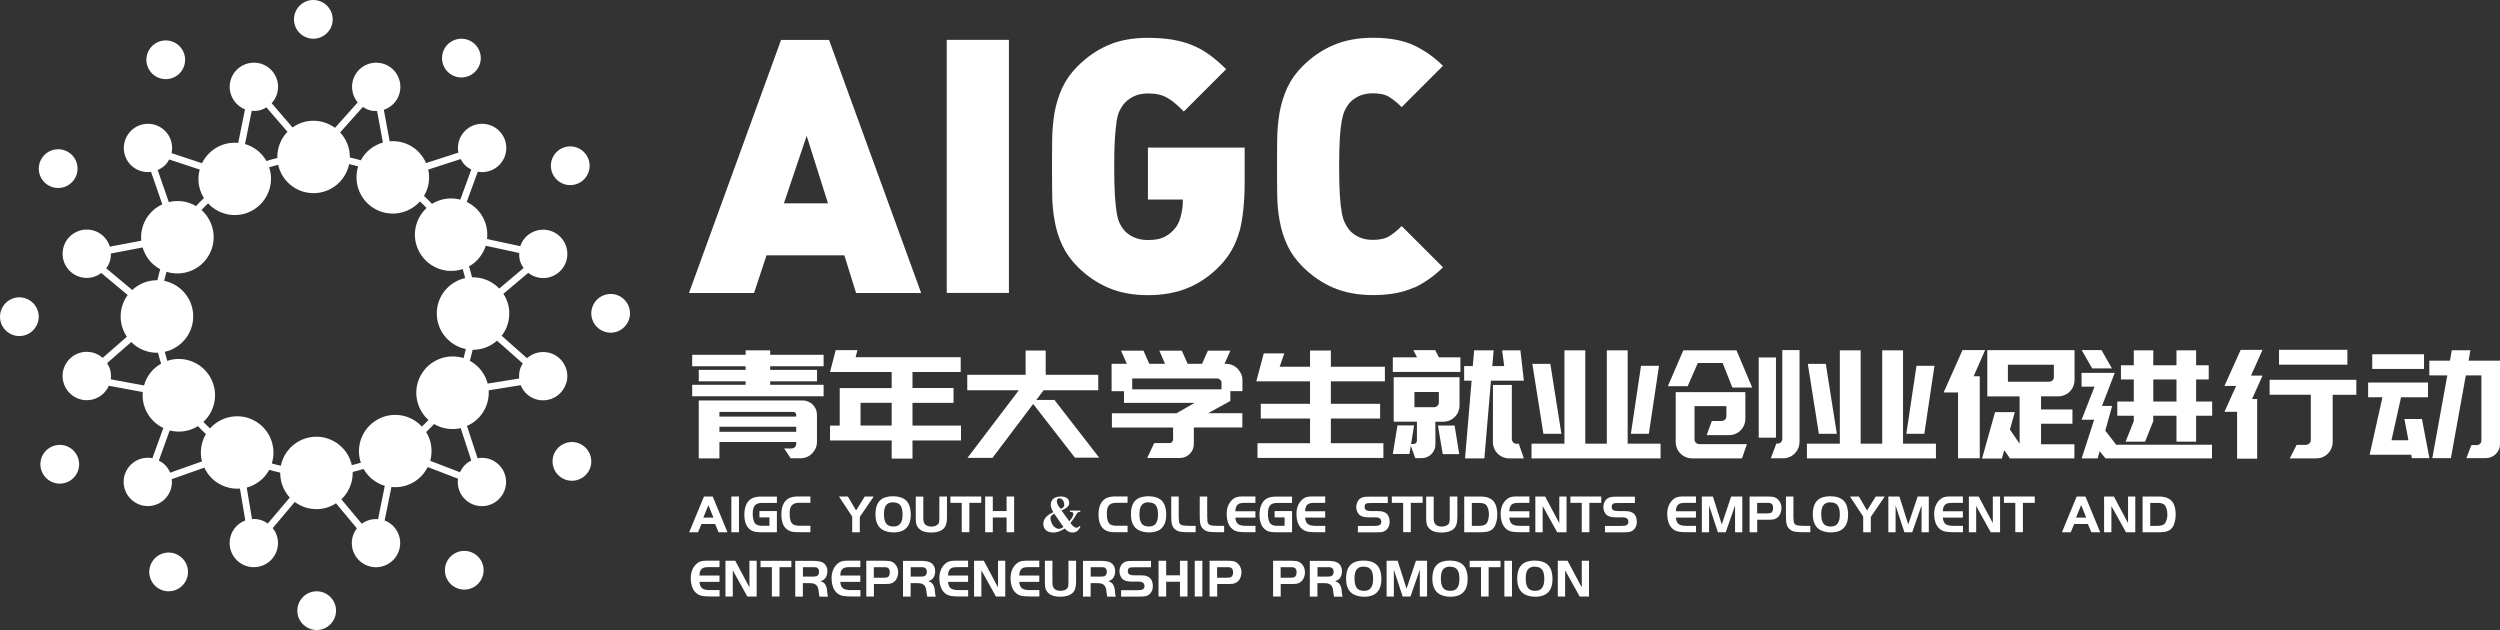 <?xml version="1.0" encoding="UTF-8"?>
<svg id="_图层_2" data-name="图层 2" xmlns="http://www.w3.org/2000/svg" viewBox="0 0 334.99 84.42">
  <rect x="0" y="0" width="334.99" height="84.42" fill="#333333" stroke="none"/>
  <defs>
    <style>
      .cls-1 {
        fill: #fff;
        stroke-width: 0px;
      }
    </style>
  </defs>
  <g id="_图层_1-2" data-name="图层 1">
    <g>
      <path class="cls-1" d="M114.71,39.26l-1.57-5.05h-10.43l-1.67,5.05h-8.72l12.34-33.91h6.43l12.34,33.91h-8.72ZM108.09,18.2l-3.05,9.05h5.91l-2.86-9.05Z"/>
      <path class="cls-1" d="M126.86,39.26V5.34h8.33v33.91h-8.33Z"/>
      <path class="cls-1" d="M166.06,31.04c-.48,1.76-1.35,3.29-2.62,4.6-1.27,1.3-2.68,2.28-4.24,2.93-1.56.65-3.35.98-5.38.98s-3.76-.33-5.29-.98c-1.52-.65-2.91-1.6-4.14-2.83-.89-.89-1.57-1.85-2.05-2.88-.48-1.03-.82-2.12-1.02-3.26-.21-1.14-.32-2.33-.33-3.55-.02-1.22-.02-2.47-.02-3.74s0-2.52.02-3.74c.02-1.22.13-2.41.33-3.55.21-1.14.55-2.23,1.02-3.26.48-1.03,1.16-1.99,2.05-2.88,1.24-1.24,2.6-2.18,4.1-2.83,1.49-.65,3.27-.98,5.33-.98,1.21,0,2.29.08,3.26.24.97.16,1.86.41,2.67.74.81.33,1.58.76,2.31,1.29.73.52,1.48,1.17,2.24,1.93l-5.67,5.67c-.41-.41-.79-.77-1.14-1.07-.35-.3-.71-.55-1.07-.76-.37-.21-.75-.36-1.17-.45-.41-.1-.89-.14-1.43-.14-.76,0-1.42.14-1.98.43-.56.29-.99.64-1.31,1.05-.19.25-.37.54-.52.86-.16.32-.29.77-.38,1.36-.09.59-.17,1.37-.24,2.33-.06.97-.09,2.23-.09,3.79s.03,2.82.09,3.79c.06.97.14,1.75.24,2.36.1.6.22,1.06.38,1.38.16.32.33.6.52.86.32.41.75.75,1.31,1.02.56.27,1.21.41,1.98.41.89,0,1.59-.12,2.1-.36.51-.24.95-.56,1.33-.98.44-.44.76-1.03.95-1.76.19-.73.29-1.38.29-1.95v-.38h-4.67v-6.95h12.96v4.57c0,2.73-.24,4.98-.71,6.74Z"/>
      <path class="cls-1" d="M189.47,38.52c-1.45.68-3.28,1.02-5.5,1.02-2,0-3.76-.33-5.29-.98-1.52-.65-2.91-1.6-4.14-2.83-.89-.89-1.57-1.85-2.05-2.88-.48-1.03-.82-2.12-1.02-3.26-.21-1.14-.32-2.33-.33-3.55-.02-1.22-.02-2.47-.02-3.74s0-2.52.02-3.74c.02-1.22.13-2.41.33-3.55.21-1.14.55-2.23,1.02-3.26.48-1.03,1.16-1.99,2.05-2.88,1.24-1.24,2.62-2.18,4.14-2.83,1.52-.65,3.29-.98,5.29-.98,2.22,0,4.06.34,5.5,1.02,1.44.68,2.74,1.6,3.88,2.74l-5.53,5.53c-.54-.54-1.08-.98-1.62-1.33-.54-.35-1.29-.52-2.24-.52-.76,0-1.41.14-1.95.41-.54.27-.97.61-1.29,1.02-.19.25-.37.54-.52.86-.16.32-.29.78-.41,1.38-.11.6-.2,1.39-.26,2.36-.06.97-.09,2.23-.09,3.79s.03,2.82.09,3.79c.06.97.15,1.75.26,2.36.11.6.25,1.06.41,1.38.16.32.33.6.52.86.32.41.75.75,1.29,1.02.54.27,1.19.41,1.95.41.95,0,1.7-.17,2.24-.52.54-.35,1.08-.79,1.62-1.33l5.53,5.53c-1.14,1.14-2.44,2.06-3.88,2.74Z"/>
    </g>
    <g>
      <path class="cls-1" d="M103.2,49.08v.48h6.28v1.54h-6.28v.46h7.16v1.54h-17.61v-1.54h7.16v-.46h-6.28v-1.54h6.28v-.48h-7.16v-1.54h7.16v-.6h3.29v.6h7.16v1.54h-7.16ZM106.05,60.09c.19,0,.34-.06.46-.18.12-.12.18-.27.18-.44v-.24h-10.29v2.19h-2.77v-7.76h13.94c.25,0,.5.05.73.15.23.1.44.24.61.41s.31.38.41.61c.1.23.15.48.15.73v3.65c0,.31-.06.59-.18.86-.12.27-.28.5-.48.7-.2.2-.43.36-.7.47-.27.11-.55.17-.84.17h-1.32l-.88-1.32h.98ZM96.4,55.82h10.29v-.24c0-.11-.04-.2-.11-.27-.07-.07-.16-.11-.27-.11h-9.91v.62ZM106.69,57.86v-.68h-10.29v.68h10.29Z"/>
      <path class="cls-1" d="M122.27,49.84v2.15h5.5v1.99h-5.5v3.05h6.5v1.99h-6.5v2.43h-2.79v-2.43h-8.26v-1.99h1.3v-5.03h6.96v-2.15h-8.26l.76-2.93h2.91l-.24.94h14.08v1.99h-6.46ZM119.48,53.97h-4.17v3.05h4.17v-3.05Z"/>
      <path class="cls-1" d="M136.51,52.29h-6.9v-2.07h7.82v-3.25h2.69v3.25h7.04v2.07h-7.32l-.98,1.3h2.43l6,7.74h-3.25l-5.6-7.2-5.45,7.22h-3.35l6.88-9.06Z"/>
      <path class="cls-1" d="M164.85,53.73l-2.97,1.64h4.59v1.91h-6.5v2.19c0,.53-.18.99-.55,1.35-.37.37-.82.55-1.35.55h-4.35l.94-2h2.07c.12,0,.23-.05.32-.14.09-.09.14-.21.14-.34v-1.6h-8.2v-1.91h8.64l2.45-1.4h-9.47v-1.56h-1.66v-3.67h2.04l-.78-1.76h3.01l.78,1.76h2.11l-.76-1.76h3.01l.78,1.76h1.93l.78-1.76h3.01l-.78,1.76h.22c.27,0,.54.05.82.16.25.11.49.27.7.48.17.17.33.41.48.7.12.27.18.55.18.84v1.48h-1.62v1.32ZM163.68,51.33c0-.17-.05-.31-.16-.42-.13-.13-.28-.2-.44-.2h-11.37v1.46h11.97v-.84Z"/>
      <path class="cls-1" d="M175.54,59.39v-3.31h-6.6v-1.97h6.6v-3.01h-6.86.02-.36l1-3.75h2.75l-.62,1.79h4.07v-2.17h2.79v2.17h7.24v1.96h-7.24v3.01h6.6v1.97h-6.6v3.31h7.04v1.97h-16.87v-1.97h7.04Z"/>
      <path class="cls-1" d="M192.8,47.88h2.89v1.96h-9.06v-1.96h3.25l-.5-.96h2.93l.5.96ZM186.75,50.54h8.82v3.77c0,.31-.06.59-.17.86s-.27.5-.47.7c-.2.2-.43.36-.7.47-.27.11-.55.17-.86.17h-1.04v.53c0,.13,0,.28,0,.46,0,.18.01.42.01.73v1.32c0,.25-.05.5-.15.72-.1.23-.23.42-.4.59s-.36.3-.58.39c-.22.09-.46.14-.71.14h-.86l-.6-1.66-.18,1.1h-2.23l.62-3.83h2.23l-.4,2.49h.36c.11,0,.2-.04.29-.13.09-.09.13-.18.13-.29v-2.57h-3.11v-5.98ZM192.8,52.53h-3.27v2.03h2.63c.17,0,.32-.06.45-.18.13-.12.19-.27.19-.46v-1.38ZM194.91,57.02l.62,3.83h-2.21l-.64-3.83h2.23ZM203.73,46.94l.46,4.07h-4.41l-.88,10.41h-2.59l.88-10.41h-1v-1.96h1.16l.18-2.11h2.61l-.18,2.11h1.6l-.28-2.11h2.45ZM203.51,59.45l.68,1.97h-1.95c-.31,0-.59-.06-.86-.17s-.5-.27-.7-.47c-.2-.2-.36-.43-.47-.7-.11-.27-.17-.55-.17-.86,0-1.32,0-2.6.01-3.82,0-1.22,0-2.5,0-3.82h2.53v7.24c0,.17.06.32.18.45.12.13.27.19.46.19h.28Z"/>
      <path class="cls-1" d="M205.22,59.45h4.41v-12.51h2.79v12.51h2.89v-12.51h2.79v12.51h4.41v1.97h-17.29v-1.97ZM207.74,48.76l1.48,9.37h-2.41l-1.48-9.37h2.41ZM222.3,49.02l-1.36,9.11h-2.41l1.36-9.11h2.41Z"/>
      <path class="cls-1" d="M234.78,51.93h-2.65l-1.3-3.29h-3.33l-1.36,3.11h-2.65l2.07-4.81h7.12l2.11,4.99ZM230.69,56.4c.19,0,.34-.06.46-.18s.18-.27.18-.44v-1.36h-4.27v4.45c0,.19.06.34.19.46.13.12.28.18.45.18h6.38l-.66,1.91h-6.68c-.31,0-.6-.06-.86-.17-.27-.11-.5-.27-.7-.47-.2-.2-.36-.43-.47-.7-.11-.27-.17-.55-.17-.86v-6.68h9.33v3.57c0,.31-.06.6-.17.86-.11.27-.27.5-.47.7-.2.2-.43.36-.7.47s-.55.17-.86.17h-2.99l.7-1.9h1.32ZM237.97,47.9v10.75h-2.31v-10.75h2.31ZM241.12,59.23c0,.31-.06.59-.17.85-.11.26-.27.49-.47.69-.2.2-.43.36-.7.47-.27.11-.55.17-.86.17h-1.64l.74-1.97h.16c.19,0,.34-.06.46-.18.12-.12.18-.27.18-.46v-11.89h2.31v12.31Z"/>
      <path class="cls-1" d="M242.12,59.45h4.41v-12.51h2.79v12.51h2.89v-12.51h2.79v12.51h4.41v1.97h-17.29v-1.97ZM244.65,48.76l1.48,9.37h-2.41l-1.48-9.37h2.41ZM259.21,49.02l-1.36,9.11h-2.41l1.36-9.11h2.41Z"/>
      <path class="cls-1" d="M266,46.91l-1.54,3.51h.82v10.99h-2.91v-8.82h-1.93l2.53-5.68h3.03ZM273.49,53.11v1.76h4.21v1.91h-4.21v2.75h4.47v1.89h-8.64l-.76-1.1-.32,1.12h-2.65l1.74-6.22h2.65l-.66,2.33,1.3,1.91v-6.34h-4.33v-6.2h11.69v3.99c0,.31-.06.59-.17.86-.11.27-.27.5-.47.7-.2.2-.43.36-.7.47-.27.11-.55.17-.86.17h-2.29ZM269.05,51.15h5.54c.17,0,.32-.06.44-.18.12-.12.18-.27.18-.44v-1.66h-6.16v2.29Z"/>
      <path class="cls-1" d="M278.94,61.41l1.67-5.17h-1.69l.04-.08,1.7-4.35h-1.74v-1.85h4.45l-1.71,4.43h1.36l-.92,3.31,1.46,1.89h12.84v1.83h-14.26l-.8-.96-.26.96h-2.15ZM282.99,49.36h-2.65l-1.4-2.45h2.65l1.4,2.45ZM288.53,46.94v2h3.11v-2h2.63v2h1.69v1.91h-1.69v2.95h2.15v1.91h-2.15v3.47h-2.63v-3.47h-3.11v.72l-1.1,2.75h-2.61l1.1-2.75v-.72h-2.21v-1.91h2.21v-2.95h-1.72v-1.91h1.72v-2h2.61ZM288.53,50.85v2.95h3.11v-2.95h-3.11Z"/>
      <path class="cls-1" d="M298.07,55.18l1.56-3.47h-1.56l2.17-4.83h2.93l-1.54,3.45h1.54l-1.4,3.13h.68v8h-2.69v-6.28h-1.69ZM304.13,50.89h11.61v2.01h-3.17v6.32c0,.31-.06.59-.18.86-.05.15-.12.27-.2.38-.08.11-.17.22-.28.34-.19.19-.43.35-.72.48-.24.09-.53.14-.86.14h-3.51l.92-1.81h1.26c.17,0,.32-.07.44-.2.13-.11.2-.25.2-.44v-6.08h-5.52v-2.01ZM314.54,46.87v1.99h-9.16v-1.99h9.16Z"/>
      <path class="cls-1" d="M319.25,53.23h-1.93v-1.97h8.02v1.97h-3.61l-1.28,5.76h2.27l-.54-2.85h2.35l1,5.25h-2.35l-.08-.46h-5.58l1.72-7.7ZM317.87,49.44v-1.97h6.94v1.97h-6.94ZM334.99,59.51c0,.27-.05.51-.15.74-.1.23-.24.42-.41.59-.17.17-.38.3-.61.4-.23.1-.48.15-.73.15h-2.61l.68-1.75h.7c.19,0,.34-.06.46-.18.12-.12.18-.27.18-.46v-8.7h-2.09l-2,11.09h-2.49l2.01-11.09h-2.41v-1.97h2.77l.24-1.4h2.49l-.24,1.4h4.21v11.17Z"/>
    </g>
    <path class="cls-1" d="M92.35,71.32l1.98-4.79h1.17l1.98,4.79h-1.19l-.47-1.11h-1.82l-.47,1.11h-1.19ZM94.92,67.69l-.68,1.67h1.36l-.68-1.67Z"/>
    <path class="cls-1" d="M98,71.32v-4.79h1.02v4.79h-1.02Z"/>
    <path class="cls-1" d="M101.75,68.48h2.35v2.84h-2.14c-.37,0-.66-.03-.88-.08-.22-.05-.42-.15-.59-.29-.5-.39-.75-1.06-.75-2,0-.62.12-1.13.36-1.54.18-.3.42-.52.72-.66.31-.14.7-.21,1.19-.21h2.09v.85h-1.97c-.43,0-.73.09-.93.28-.23.22-.34.62-.34,1.18,0,.29.03.56.09.79.06.23.14.41.25.52.09.11.22.18.38.23.16.05.36.07.59.07h.93v-1.13h-1.34v-.85Z"/>
    <path class="cls-1" d="M108.59,70.46v.85h-1.67c-.32,0-.56-.02-.72-.05-.59-.12-1.01-.44-1.26-.98-.16-.36-.24-.81-.24-1.35,0-.64.12-1.16.37-1.57.18-.29.42-.5.73-.64.3-.13.7-.2,1.17-.2h1.62v.85h-1.51c-.45,0-.79.12-1,.37-.18.2-.27.56-.27,1.09,0,.71.14,1.17.41,1.39.19.15.49.23.9.23h1.46Z"/>
    <path class="cls-1" d="M114.19,69.22l-1.77-2.69h1.19l1.1,1.87,1.16-1.87h1.21l-1.87,2.73v2.06h-1.02v-2.1Z"/>
    <path class="cls-1" d="M119.68,66.5c.48,0,.9.08,1.26.24.43.2.73.52.9.98.13.36.2.78.2,1.26s-.08.91-.24,1.27c-.21.43-.52.73-.95.9-.32.12-.68.19-1.09.19-.54,0-1.01-.1-1.41-.3-.33-.17-.59-.43-.77-.79-.18-.36-.27-.79-.27-1.31,0-.91.23-1.57.68-1.95.38-.33.94-.49,1.68-.5ZM119.69,67.3c-.47,0-.8.15-1,.46-.16.24-.24.62-.24,1.16,0,.56.1.97.3,1.24.2.26.52.39.96.39s.73-.13.93-.39c.2-.26.3-.67.3-1.22,0-.5-.08-.89-.24-1.15-.19-.31-.52-.47-.99-.47Z"/>
    <path class="cls-1" d="M123.72,66.53v2.87c0,.23.02.41.06.54.04.13.1.24.19.33.2.2.48.29.84.29.23,0,.43-.04.6-.12.17-.08.29-.19.36-.32.07-.13.1-.37.1-.72v-2.87h1.02v2.82c0,.37-.04.68-.12.92-.08.24-.2.44-.36.59-.38.33-.91.5-1.61.5-.74,0-1.28-.16-1.62-.49-.18-.17-.3-.36-.37-.56-.07-.21-.1-.5-.1-.88v-2.89h1.01Z"/>
    <path class="cls-1" d="M128.87,67.38h-1.52v-.85h4.13v.85h-1.59v3.93h-1.02v-3.93Z"/>
    <path class="cls-1" d="M135.89,66.53v4.79h-1.01v-1.98h-1.85v1.98h-1.02v-4.79h1.02v1.95h1.85v-1.95h1.01Z"/>
    <path class="cls-1" d="M151.09,70.46v.85h-1.67c-.32,0-.56-.02-.72-.05-.59-.12-1.01-.44-1.26-.98-.16-.36-.24-.81-.24-1.35,0-.64.12-1.16.37-1.57.18-.29.42-.5.73-.64.3-.13.7-.2,1.17-.2h1.62v.85h-1.51c-.45,0-.79.12-1,.37-.18.2-.27.56-.27,1.09,0,.71.14,1.17.41,1.39.19.15.49.23.9.23h1.46Z"/>
    <path class="cls-1" d="M153.91,66.5c.48,0,.9.08,1.26.24.43.2.73.52.9.98.13.36.2.78.2,1.26s-.08.91-.24,1.27c-.21.43-.52.73-.95.9-.32.12-.68.19-1.09.19-.54,0-1.01-.1-1.41-.3-.33-.17-.59-.43-.77-.79-.18-.36-.27-.79-.27-1.31,0-.91.23-1.57.68-1.95.38-.33.94-.49,1.68-.5ZM153.92,67.3c-.47,0-.8.15-1,.46-.16.24-.24.62-.24,1.16,0,.56.1.97.3,1.24.2.26.52.39.96.39s.73-.13.93-.39c.2-.26.3-.67.3-1.22,0-.5-.08-.89-.24-1.15-.19-.31-.52-.47-.99-.47Z"/>
    <path class="cls-1" d="M156.93,66.53h1.01v2.69c.01.34.03.57.04.67.03.22.14.37.32.45.18.08.49.12.93.12h.98v.85h-1.08c-.51,0-.88-.03-1.11-.09-.53-.15-.86-.49-1-1.01-.05-.2-.08-.54-.08-1v-2.69Z"/>
    <path class="cls-1" d="M160.75,66.53h1.01v2.69c.01.34.03.57.04.67.03.22.14.37.32.45.18.08.49.12.93.12h.98v.85h-1.08c-.51,0-.88-.03-1.11-.09-.53-.15-.86-.49-1-1.01-.05-.2-.08-.54-.08-1v-2.69Z"/>
    <path class="cls-1" d="M168.22,66.53v.85h-1.33c-.34,0-.6.02-.75.07-.16.05-.29.14-.39.28-.07.1-.12.19-.15.29-.03.1-.05.26-.07.49h2.69v.85h-2.69c.04.41.16.7.37.86.21.16.55.24,1.05.24h1.28v.85h-1.33c-.36,0-.67-.02-.95-.06-.43-.07-.77-.26-1.03-.57-.36-.44-.55-1.04-.55-1.79,0-.83.26-1.48.77-1.95.18-.16.37-.27.56-.33.2-.06.47-.09.8-.09h1.72Z"/>
    <path class="cls-1" d="M170.78,68.48h2.35v2.84h-2.14c-.37,0-.66-.03-.88-.08-.22-.05-.41-.15-.59-.29-.5-.39-.75-1.06-.75-2,0-.62.12-1.13.36-1.54.18-.3.42-.52.72-.66.31-.14.7-.21,1.19-.21h2.09v.85h-1.97c-.43,0-.73.09-.93.28-.23.22-.34.62-.34,1.18,0,.29.03.56.09.79.06.23.14.41.25.52.09.11.22.18.38.23.16.05.36.07.59.07h.93v-1.13h-1.34v-.85Z"/>
    <path class="cls-1" d="M177.57,66.53v.85h-1.33c-.34,0-.6.02-.75.07-.16.05-.29.14-.39.28-.07.1-.12.19-.15.29-.03.1-.05.26-.07.49h2.69v.85h-2.69c.04.41.16.7.37.86.21.16.55.24,1.05.24h1.28v.85h-1.33c-.36,0-.67-.02-.95-.06-.43-.07-.77-.26-1.03-.57-.36-.44-.55-1.04-.55-1.79,0-.83.26-1.48.77-1.95.18-.16.37-.27.56-.33.2-.06.47-.09.8-.09h1.72Z"/>
    <path class="cls-1" d="M181.95,71.32v-.85h2.19c.35,0,.58-.03.7-.1.17-.1.25-.25.25-.45,0-.23-.1-.4-.29-.51-.11-.06-.29-.09-.53-.09h-.89c-.54,0-.93-.1-1.17-.29-.15-.12-.26-.28-.35-.47-.08-.19-.13-.39-.13-.6,0-.33.1-.64.29-.92.19-.27.5-.43.92-.47.14-.01.36-.02.64-.02h2.38v.85h-2.15c-.32,0-.53.02-.64.04-.22.05-.32.22-.32.49,0,.23.09.38.27.46.12.06.32.09.6.09h.77c.39,0,.68.03.87.1.34.11.58.32.7.6.1.23.15.48.15.74,0,.29-.07.55-.2.78-.19.33-.47.52-.84.59-.18.03-.46.04-.83.04h-2.41Z"/>
    <path class="cls-1" d="M188.02,67.38h-1.52v-.85h4.13v.85h-1.59v3.93h-1.02v-3.93Z"/>
    <path class="cls-1" d="M192.11,66.53v2.87c0,.23.02.41.06.54.04.13.1.24.19.33.2.2.48.29.84.29.23,0,.43-.04.6-.12.17-.08.29-.19.36-.32.07-.13.1-.37.1-.72v-2.87h1.02v2.82c0,.37-.04.68-.12.92-.08.24-.2.44-.36.59-.38.33-.91.5-1.61.5-.74,0-1.28-.16-1.62-.49-.18-.17-.3-.36-.37-.56-.07-.21-.1-.5-.1-.88v-2.89h1.01Z"/>
    <path class="cls-1" d="M196.2,66.53h2.03c.51,0,.9.05,1.18.15.51.19.85.53,1.03,1.03.13.38.19.79.19,1.23s-.06.84-.19,1.22c-.12.39-.33.68-.62.87-.18.11-.38.19-.6.23-.22.04-.55.06-.99.06h-2.03v-4.79ZM197.22,67.38v3.08h1.01c.44,0,.75-.1.93-.29.11-.12.19-.3.25-.52.06-.22.1-.46.1-.72,0-.28-.04-.54-.11-.78-.08-.23-.18-.41-.3-.52-.18-.16-.47-.24-.86-.24h-1.01Z"/>
    <path class="cls-1" d="M204.93,66.53v.85h-1.33c-.34,0-.6.02-.75.07-.16.05-.29.14-.39.28-.07.1-.12.19-.15.29-.03.1-.05.26-.07.49h2.69v.85h-2.69c.04.41.16.7.37.86.21.16.55.24,1.05.24h1.28v.85h-1.33c-.36,0-.67-.02-.95-.06-.43-.07-.77-.26-1.03-.57-.36-.44-.55-1.04-.55-1.79,0-.83.26-1.48.77-1.95.18-.16.37-.27.56-.33.2-.06.47-.09.8-.09h1.72Z"/>
    <path class="cls-1" d="M206.71,67.81v3.51h-.98v-4.79h1.31l1.9,3.57v-3.57h.97v4.79h-1.25l-1.95-3.51Z"/>
    <path class="cls-1" d="M211.95,67.38h-1.52v-.85h4.13v.85h-1.59v3.93h-1.02v-3.93Z"/>
    <path class="cls-1" d="M215.06,71.32v-.85h2.19c.35,0,.58-.03.7-.1.17-.1.25-.25.25-.45,0-.23-.1-.4-.29-.51-.11-.06-.29-.09-.53-.09h-.89c-.54,0-.93-.1-1.17-.29-.15-.12-.26-.28-.35-.47-.08-.19-.13-.39-.13-.6,0-.33.1-.64.29-.92.19-.27.5-.43.92-.47.14-.01.36-.02.64-.02h2.38v.85h-2.15c-.32,0-.53.02-.64.04-.22.05-.32.22-.32.49,0,.23.09.38.27.46.12.06.32.09.6.09h.77c.39,0,.68.03.88.1.34.11.58.32.7.6.1.23.15.48.15.74,0,.29-.07.55-.2.78-.19.33-.47.52-.84.59-.18.03-.46.04-.83.04h-2.41Z"/>
    <path class="cls-1" d="M227.25,66.53v.85h-1.33c-.34,0-.6.02-.75.07-.16.05-.29.14-.39.28-.07.1-.12.19-.15.29-.03.1-.05.26-.07.49h2.69v.85h-2.69c.04.41.16.7.37.86.21.16.55.24,1.05.24h1.28v.85h-1.33c-.36,0-.67-.02-.95-.06-.43-.07-.77-.26-1.03-.57-.36-.44-.55-1.04-.55-1.79,0-.83.26-1.48.77-1.95.18-.16.37-.27.56-.33.2-.06.47-.09.8-.09h1.72Z"/>
    <path class="cls-1" d="M229.52,66.53l1.19,3.74,1.26-3.74h1.49v4.79h-.97v-3.59l-1.25,3.59h-1.05l-1.18-3.59v3.59h-.97v-4.79h1.49Z"/>
    <path class="cls-1" d="M235.46,69.65v1.67h-1.02v-4.79h2.39c.44,0,.75.03.93.09.32.11.56.32.75.65.13.25.2.52.2.81,0,.24-.04.47-.13.69-.09.22-.21.4-.37.54-.14.12-.3.21-.46.26-.16.05-.38.07-.66.07h-1.64ZM235.46,68.79h1.39c.25,0,.42-.04.52-.12.15-.12.22-.33.22-.62,0-.32-.11-.53-.34-.62-.08-.03-.21-.05-.39-.05h-1.41v1.41Z"/>
    <path class="cls-1" d="M239.3,66.53h1.01v2.69c.01.34.03.57.04.67.03.22.14.37.32.45.18.08.49.12.93.12h.98v.85h-1.08c-.51,0-.88-.03-1.11-.09-.53-.15-.86-.49-1-1.01-.05-.2-.08-.54-.08-1v-2.69Z"/>
    <path class="cls-1" d="M245.28,66.5c.48,0,.9.08,1.26.24.43.2.73.52.9.98.13.36.2.78.2,1.26s-.08.91-.24,1.27c-.21.43-.52.73-.95.9-.32.12-.68.19-1.09.19-.54,0-1.01-.1-1.41-.3-.33-.17-.59-.43-.77-.79-.18-.36-.27-.79-.27-1.31,0-.91.23-1.57.68-1.95.38-.33.94-.49,1.68-.5ZM245.28,67.3c-.47,0-.8.15-1,.46-.16.24-.24.62-.24,1.16,0,.56.1.97.3,1.24.2.26.52.39.96.39s.73-.13.93-.39c.2-.26.3-.67.3-1.22,0-.5-.08-.89-.24-1.15-.19-.31-.52-.47-.99-.47Z"/>
    <path class="cls-1" d="M249.66,69.22l-1.77-2.69h1.19l1.1,1.87,1.16-1.87h1.21l-1.87,2.73v2.06h-1.02v-2.1Z"/>
    <path class="cls-1" d="M254.51,66.53l1.19,3.74,1.26-3.74h1.49v4.79h-.97v-3.59l-1.25,3.59h-1.05l-1.18-3.59v3.59h-.97v-4.79h1.49Z"/>
    <path class="cls-1" d="M263.02,66.53v.85h-1.33c-.34,0-.6.02-.75.07-.16.05-.29.14-.39.28-.07.1-.12.19-.15.29-.03.1-.05.26-.07.49h2.69v.85h-2.69c.04.41.16.7.37.86.21.16.55.24,1.05.24h1.28v.85h-1.33c-.36,0-.67-.02-.95-.06-.43-.07-.77-.26-1.03-.57-.36-.44-.55-1.04-.55-1.79,0-.83.26-1.48.77-1.95.18-.16.37-.27.56-.33.2-.06.47-.09.8-.09h1.72Z"/>
    <path class="cls-1" d="M264.8,67.81v3.51h-.98v-4.79h1.31l1.9,3.57v-3.57h.97v4.79h-1.25l-1.95-3.51Z"/>
    <path class="cls-1" d="M270.04,67.38h-1.52v-.85h4.13v.85h-1.59v3.93h-1.02v-3.93Z"/>
    <path class="cls-1" d="M276.29,71.32l1.98-4.79h1.17l1.98,4.79h-1.19l-.47-1.11h-1.82l-.47,1.11h-1.19ZM278.86,67.69l-.68,1.67h1.37l-.68-1.67Z"/>
    <path class="cls-1" d="M282.92,67.81v3.51h-.98v-4.79h1.31l1.9,3.57v-3.57h.97v4.79h-1.25l-1.95-3.51Z"/>
    <path class="cls-1" d="M287.1,66.53h2.03c.51,0,.9.05,1.18.15.51.19.85.53,1.03,1.03.13.38.19.79.19,1.23s-.06.84-.19,1.22c-.12.39-.33.68-.62.87-.18.11-.38.19-.6.23-.22.04-.55.06-.99.06h-2.03v-4.79ZM288.12,67.38v3.08h1.01c.45,0,.75-.1.93-.29.11-.12.19-.3.26-.52.06-.22.1-.46.1-.72,0-.28-.04-.54-.11-.78-.08-.23-.18-.41-.3-.52-.18-.16-.47-.24-.86-.24h-1.01Z"/>
    <path class="cls-1" d="M96.41,75.14v.85h-1.33c-.34,0-.6.02-.75.07-.16.05-.29.14-.39.28-.07.1-.12.19-.15.29-.03.1-.05.26-.07.49h2.69v.85h-2.69c.04.41.16.7.37.86.21.16.55.24,1.05.24h1.28v.85h-1.33c-.36,0-.67-.02-.95-.06-.43-.07-.77-.26-1.03-.57-.36-.44-.55-1.04-.55-1.79,0-.83.26-1.48.77-1.95.18-.16.37-.27.56-.33.2-.06.47-.09.8-.09h1.72Z"/>
    <path class="cls-1" d="M98.19,76.42v3.51h-.98v-4.79h1.31l1.9,3.57v-3.57h.97v4.79h-1.25l-1.95-3.51Z"/>
    <path class="cls-1" d="M103.43,76h-1.52v-.85h4.13v.85h-1.59v3.93h-1.02v-3.93Z"/>
    <path class="cls-1" d="M107.58,78.12v1.82h-1.02v-4.79h2.34c.67,0,1.14.09,1.4.26.18.11.32.27.42.46.1.19.15.4.15.62,0,.45-.11.81-.34,1.05-.14.15-.33.26-.57.34.19.07.33.14.42.21.1.07.18.18.26.33.06.12.1.23.13.33.03.1.05.26.06.47.03.34.07.59.12.73h-1.14c-.03-.11-.07-.34-.11-.68-.02-.28-.07-.49-.15-.64-.07-.15-.19-.27-.33-.35-.19-.1-.46-.15-.81-.14h-.82ZM107.58,77.26h1.43c.24,0,.41-.04.51-.11.15-.11.23-.29.23-.55,0-.29-.11-.48-.34-.56-.08-.03-.21-.04-.39-.04h-1.43v1.26Z"/>
    <path class="cls-1" d="M115.28,75.14v.85h-1.33c-.34,0-.6.02-.75.07-.16.05-.29.14-.39.28-.07.1-.12.19-.15.29-.03.1-.05.26-.07.49h2.69v.85h-2.69c.04.41.16.7.37.86.21.16.55.24,1.05.24h1.28v.85h-1.33c-.36,0-.67-.02-.95-.06-.43-.07-.77-.26-1.03-.57-.36-.44-.55-1.04-.55-1.79,0-.83.26-1.48.77-1.95.18-.16.37-.27.56-.33.2-.06.47-.09.8-.09h1.72Z"/>
    <path class="cls-1" d="M117.1,78.26v1.67h-1.02v-4.79h2.39c.44,0,.75.03.93.09.32.11.56.32.75.65.13.25.2.52.2.81,0,.24-.04.47-.13.69-.09.22-.21.4-.37.54-.14.12-.3.21-.46.26-.16.05-.38.07-.66.07h-1.64ZM117.1,77.41h1.39c.25,0,.42-.04.52-.12.15-.12.22-.33.22-.62,0-.32-.11-.53-.34-.62-.08-.03-.21-.05-.39-.05h-1.41v1.41Z"/>
    <path class="cls-1" d="M122.02,78.12v1.82h-1.02v-4.79h2.34c.67,0,1.14.09,1.4.26.18.11.32.27.42.46.1.19.15.4.15.62,0,.45-.11.81-.34,1.05-.14.15-.33.26-.57.34.19.07.33.14.42.21.1.07.18.18.26.33.06.12.1.23.13.33.03.1.05.26.06.47.03.34.07.59.12.73h-1.14c-.03-.11-.07-.34-.11-.68-.02-.28-.07-.49-.15-.64-.07-.15-.19-.27-.33-.35-.19-.1-.46-.15-.81-.14h-.82ZM122.02,77.26h1.43c.24,0,.41-.04.51-.11.15-.11.23-.29.23-.55,0-.29-.11-.48-.34-.56-.08-.03-.21-.04-.39-.04h-1.43v1.26Z"/>
    <path class="cls-1" d="M129.72,75.14v.85h-1.33c-.34,0-.6.02-.75.07-.16.05-.29.14-.39.28-.07.1-.12.19-.15.29-.03.1-.05.26-.07.49h2.69v.85h-2.69c.04.41.16.7.37.86.21.16.55.24,1.05.24h1.28v.85h-1.33c-.36,0-.67-.02-.95-.06-.43-.07-.77-.26-1.03-.57-.36-.44-.55-1.04-.55-1.79,0-.83.26-1.48.77-1.95.18-.16.37-.27.56-.33.2-.06.47-.09.8-.09h1.72Z"/>
    <path class="cls-1" d="M131.5,76.42v3.51h-.98v-4.79h1.31l1.9,3.57v-3.57h.97v4.79h-1.25l-1.95-3.51Z"/>
    <path class="cls-1" d="M139.26,75.14v.85h-1.33c-.34,0-.6.02-.75.07-.16.05-.29.14-.39.28-.07.1-.12.19-.15.29-.03.1-.05.26-.07.49h2.69v.85h-2.69c.04.41.16.7.37.86.21.16.55.24,1.05.24h1.28v.85h-1.33c-.36,0-.67-.02-.95-.06-.43-.07-.77-.26-1.03-.57-.36-.44-.55-1.04-.55-1.79,0-.83.26-1.48.77-1.95.18-.16.37-.27.56-.33.2-.06.47-.09.8-.09h1.72Z"/>
    <path class="cls-1" d="M141.02,75.14v2.87c0,.23.02.41.06.54.04.13.1.24.19.33.2.2.48.29.84.29.23,0,.43-.04.6-.12.17-.08.29-.19.36-.32.07-.13.1-.37.1-.72v-2.87h1.02v2.82c0,.37-.04.68-.12.92-.08.24-.2.44-.36.58-.38.33-.91.5-1.61.5-.74,0-1.28-.16-1.62-.49-.18-.17-.3-.36-.37-.56-.07-.21-.1-.5-.1-.88v-2.89h1.01Z"/>
    <path class="cls-1" d="M146.14,78.12v1.82h-1.02v-4.79h2.34c.67,0,1.14.09,1.4.26.18.11.32.27.42.46.1.19.15.4.15.62,0,.45-.11.81-.34,1.05-.14.15-.33.26-.57.34.19.07.33.14.42.21.1.07.18.18.26.33.06.12.1.23.13.33.03.1.05.26.06.47.03.34.07.59.12.73h-1.14c-.03-.11-.07-.34-.11-.68-.02-.28-.07-.49-.15-.64-.07-.15-.19-.27-.33-.35-.19-.1-.46-.15-.81-.14h-.82ZM146.14,77.26h1.43c.24,0,.41-.04.51-.11.15-.11.23-.29.23-.55,0-.29-.11-.48-.34-.56-.08-.03-.21-.04-.39-.04h-1.43v1.26Z"/>
    <path class="cls-1" d="M150.22,79.93v-.85h2.19c.35,0,.58-.03.7-.1.17-.1.25-.25.25-.45,0-.23-.1-.4-.29-.51-.11-.06-.29-.09-.53-.09h-.89c-.54,0-.93-.1-1.17-.29-.15-.12-.26-.28-.35-.47-.08-.19-.13-.39-.13-.6,0-.33.1-.64.29-.92.19-.27.5-.43.92-.47.14-.01.36-.02.64-.02h2.38v.85h-2.15c-.32,0-.53.02-.64.04-.22.05-.32.22-.32.49,0,.23.09.38.27.46.12.06.32.09.6.09h.77c.39,0,.68.03.87.1.34.11.58.32.7.6.1.23.15.48.15.74,0,.29-.07.55-.2.78-.19.33-.47.52-.84.59-.18.03-.46.04-.83.04h-2.41Z"/>
    <path class="cls-1" d="M159.12,75.14v4.79h-1.01v-1.98h-1.85v1.98h-1.02v-4.79h1.02v1.95h1.85v-1.95h1.01Z"/>
    <path class="cls-1" d="M160.09,79.93v-4.79h1.02v4.79h-1.02Z"/>
    <path class="cls-1" d="M163.1,78.26v1.67h-1.02v-4.79h2.39c.44,0,.75.03.93.09.32.11.56.32.75.65.13.25.2.52.2.81,0,.24-.04.47-.13.69-.09.22-.21.4-.37.54-.14.12-.3.21-.46.26-.16.05-.38.07-.66.07h-1.64ZM163.1,77.41h1.39c.25,0,.42-.04.52-.12.15-.12.22-.33.22-.62,0-.32-.11-.53-.34-.62-.08-.03-.21-.05-.39-.05h-1.41v1.41Z"/>
    <path class="cls-1" d="M171.61,78.26v1.67h-1.02v-4.79h2.39c.44,0,.75.03.93.09.32.11.56.32.75.65.13.25.2.52.2.81,0,.24-.04.47-.13.69-.09.22-.21.4-.37.54-.14.12-.3.21-.46.26-.16.05-.38.07-.66.07h-1.64ZM171.61,77.41h1.39c.25,0,.42-.04.52-.12.15-.12.22-.33.22-.62,0-.32-.11-.53-.34-.62-.08-.03-.21-.05-.39-.05h-1.41v1.41Z"/>
    <path class="cls-1" d="M176.53,78.12v1.82h-1.02v-4.79h2.34c.67,0,1.14.09,1.4.26.18.11.32.27.42.46.1.19.15.4.15.62,0,.45-.11.81-.34,1.05-.14.15-.33.26-.57.34.19.07.33.14.42.21.1.07.18.18.26.33.06.12.1.23.13.33.03.1.05.26.06.47.03.34.07.59.12.73h-1.14c-.03-.11-.07-.34-.11-.68-.02-.28-.07-.49-.15-.64-.07-.15-.19-.27-.33-.35-.19-.1-.46-.15-.81-.14h-.82ZM176.53,77.26h1.43c.24,0,.41-.04.51-.11.15-.11.23-.29.23-.55,0-.29-.11-.48-.34-.56-.08-.03-.21-.04-.39-.04h-1.43v1.26Z"/>
    <path class="cls-1" d="M182.74,75.12c.48,0,.9.08,1.26.24.43.2.73.52.9.98.13.36.2.78.2,1.26s-.08.91-.24,1.27c-.21.43-.52.73-.95.9-.32.12-.68.19-1.09.19-.54,0-1.01-.1-1.41-.3-.33-.17-.59-.43-.77-.79-.18-.36-.27-.79-.27-1.31,0-.91.23-1.57.68-1.95.38-.33.94-.49,1.68-.5ZM182.74,75.92c-.47,0-.8.15-1,.46-.16.24-.24.62-.24,1.16,0,.56.1.97.3,1.24.2.26.52.39.96.39s.73-.13.93-.39c.2-.26.3-.67.3-1.22,0-.5-.08-.89-.24-1.15-.19-.31-.52-.47-.99-.47Z"/>
    <path class="cls-1" d="M187.28,75.14l1.19,3.74,1.26-3.74h1.49v4.79h-.97v-3.59l-1.25,3.59h-1.05l-1.18-3.59v3.59h-.97v-4.79h1.49Z"/>
    <path class="cls-1" d="M194.3,75.12c.48,0,.9.08,1.26.24.43.2.73.52.9.98.13.36.2.78.2,1.26s-.08.91-.24,1.27c-.21.43-.52.73-.95.9-.32.12-.68.19-1.09.19-.54,0-1.01-.1-1.41-.3-.33-.17-.59-.43-.77-.79-.18-.36-.27-.79-.27-1.31,0-.91.23-1.57.68-1.95.38-.33.94-.49,1.68-.5ZM194.31,75.92c-.47,0-.8.15-1,.46-.16.24-.24.62-.24,1.16,0,.56.1.97.3,1.24.2.26.52.39.96.39s.73-.13.93-.39c.2-.26.3-.67.3-1.22,0-.5-.08-.89-.24-1.15-.19-.31-.52-.47-.99-.47Z"/>
    <path class="cls-1" d="M198.45,76h-1.52v-.85h4.13v.85h-1.59v3.93h-1.02v-3.93Z"/>
    <path class="cls-1" d="M201.58,79.93v-4.79h1.02v4.79h-1.02Z"/>
    <path class="cls-1" d="M205.67,75.12c.48,0,.9.08,1.26.24.43.2.73.52.9.98.13.36.2.78.2,1.26s-.08.91-.24,1.27c-.21.43-.52.73-.95.9-.32.12-.68.19-1.09.19-.54,0-1.01-.1-1.41-.3-.33-.17-.59-.43-.77-.79-.18-.36-.27-.79-.27-1.31,0-.91.23-1.57.68-1.95.38-.33.94-.49,1.68-.5ZM205.68,75.92c-.47,0-.8.15-1,.46-.16.24-.24.62-.24,1.16,0,.56.1.97.3,1.24.2.26.52.39.96.39s.73-.13.93-.39c.2-.26.3-.67.3-1.22,0-.5-.08-.89-.24-1.15-.19-.31-.52-.47-.99-.47Z"/>
    <path class="cls-1" d="M209.72,76.42v3.51h-.98v-4.79h1.31l1.9,3.57v-3.57h.97v4.79h-1.25l-1.95-3.51Z"/>
    <path class="cls-1" d="M75.91,51.25c.46-1.73-.56-3.51-2.29-3.97-1.1-.29-2.21.01-3,.72l-3.4-3.01c.65-.83,1.03-1.88,1.02-3.02,0-.96-.3-1.85-.79-2.6l3.33-2.81c.78.61,1.81.87,2.84.59,1.73-.46,2.76-2.24,2.29-3.97s-2.24-2.76-3.97-2.29c-1.09.29-1.9,1.1-2.23,2.1l-4.45-.96c.12-1.02-.07-2.09-.63-3.05-.51-.87-1.25-1.52-2.09-1.92l1.48-4.05c1.01.18,2.09-.11,2.87-.89,1.27-1.27,1.27-3.32,0-4.58-1.27-1.27-3.32-1.27-4.58,0-.79.79-1.09,1.89-.89,2.91l-4.33,1.4c-.41-.94-1.11-1.77-2.07-2.31-.89-.5-1.87-.69-2.81-.61l-.78-4.22c1-.33,1.82-1.14,2.11-2.23.46-1.73-.56-3.51-2.29-3.97-1.73-.46-3.51.56-3.97,2.29-.28,1.06,0,2.14.65,2.92l-3.04,3.41c-.82-.6-1.83-.96-2.92-.95-1.03,0-1.99.34-2.77.9l-2.8-3.25c.73-.79,1.05-1.92.75-3.03-.46-1.73-2.24-2.76-3.97-2.29-1.73.46-2.76,2.24-2.29,3.97.28,1.03,1.02,1.8,1.94,2.17l-.91,4.5c-.99-.1-2.02.1-2.94.65-.86.51-1.5,1.24-1.91,2.07l-4.08-1.35c.22-1.04-.06-2.17-.87-2.98-1.27-1.27-3.32-1.27-4.58,0s-1.27,3.32,0,4.58c.74.74,1.74,1.03,2.7.91l1.51,4.35c-.9.41-1.69,1.1-2.21,2.02-.51.9-.7,1.89-.61,2.85l-4.21.8c-.32-1.03-1.13-1.88-2.25-2.18-1.73-.46-3.51.56-3.97,2.29-.46,1.73.56,3.51,2.29,3.97,1,.27,2.01.03,2.78-.55l3.54,2.95c-.6.82-.95,1.82-.94,2.91,0,.99.32,1.91.83,2.68l-3.24,2.83c-.79-.69-1.89-.99-2.97-.7-1.73.46-2.76,2.24-2.29,3.97.46,1.73,2.24,2.76,3.97,2.29.98-.26,1.73-.96,2.11-1.82l4.55.84c-.09.98.12,1.99.65,2.89.51.87,1.26,1.52,2.11,1.93l-1.47,4.04c-1.02-.19-2.11.1-2.9.89-1.27,1.27-1.27,3.32,0,4.58,1.27,1.27,3.32,1.27,4.58,0,.73-.73,1.02-1.71.92-2.66l4.36-1.54c.41.89,1.09,1.67,2.02,2.19.87.49,1.82.68,2.75.62l.72,4.26c-.94.36-1.71,1.14-1.99,2.19-.46,1.73.56,3.51,2.29,3.97,1.73.46,3.51-.56,3.97-2.29.28-1.03.02-2.07-.6-2.84l2.96-3.5c.82.61,1.84.97,2.94.96.95,0,1.84-.3,2.58-.78l2.8,3.35c-.59.77-.84,1.79-.57,2.81.46,1.73,2.24,2.76,3.97,2.29s2.76-2.24,2.29-3.97c-.28-1.04-1.03-1.82-1.97-2.18l.91-4.49c1,.11,2.04-.09,2.97-.64.85-.5,1.48-1.21,1.89-2.03l4.06,1.56c-.13.97.16,1.99.91,2.73,1.27,1.27,3.32,1.27,4.58,0,1.27-1.27,1.27-3.32,0-4.58-.78-.78-1.86-1.08-2.87-.89l-1.42-4.33c.93-.41,1.75-1.1,2.29-2.06.48-.86.68-1.79.62-2.71l4.29-.69c.37.91,1.13,1.65,2.15,1.92,1.73.46,3.51-.56,3.97-2.29ZM56.41,50.24c-1.15,2.03-.67,4.54,1,6.03-.28.31-.58.6-.88.89-1.52-1.65-4.03-2.08-6.04-.89-2.01,1.19-2.86,3.6-2.14,5.73-.4.12-.8.23-1.21.33-.49-2.19-2.45-3.83-4.79-3.81-2.34.02-4.27,1.69-4.72,3.89-.41-.09-.81-.2-1.21-.31.67-2.14-.21-4.54-2.25-5.69-2.03-1.15-4.54-.67-6.03,1-.31-.28-.6-.58-.89-.88,1.65-1.52,2.08-4.03.89-6.04-1.19-2.01-3.6-2.86-5.73-2.14-.12-.4-.23-.8-.33-1.21,2.19-.49,3.83-2.45,3.81-4.79-.02-2.34-1.69-4.27-3.89-4.72.09-.41.2-.81.31-1.21,2.14.67,4.54-.21,5.69-2.25,1.15-2.03.67-4.54-1-6.03.28-.31.58-.6.88-.89,1.52,1.65,4.03,2.08,6.04.89,2.01-1.19,2.86-3.6,2.14-5.73.4-.12.8-.23,1.21-.33.49,2.19,2.45,3.83,4.79,3.8,2.34-.02,4.27-1.69,4.72-3.89.41.09.81.2,1.21.31-.67,2.14.21,4.54,2.25,5.69,2.03,1.15,4.54.67,6.03-1,.31.28.6.58.89.88-1.65,1.52-2.08,4.03-.89,6.04,1.19,2.01,3.6,2.86,5.73,2.14.12.4.23.8.33,1.21-2.19.49-3.83,2.45-3.8,4.79.02,2.34,1.69,4.27,3.89,4.72-.09.41-.2.81-.31,1.21-2.14-.67-4.54.21-5.69,2.25ZM69.57,33.9c-.01.32,0,.64.09.97.1.39.28.73.5,1.04l-3.26,2.75c-.9-.93-2.16-1.51-3.55-1.5-.03,0-.07,0-.1,0-.12-.5-.25-.99-.41-1.47.03-.02.06-.03.09-.04,1.07-.63,1.81-1.62,2.16-2.72l4.49.97ZM61.73,21.31c.15.29.33.57.57.81.25.25.55.44.85.6l-1.47,4.03c-1.21-.32-2.54-.17-3.7.51-.03.02-.06.04-.09.06-.35-.37-.71-.73-1.08-1.07.02-.03.04-.06.06-.09.62-1.09.76-2.31.51-3.44l4.36-1.41ZM51.31,19.1c-1.19.34-2.26,1.12-2.91,2.29-.02.03-.03.06-.04.09-.49-.14-.98-.27-1.48-.38,0-.03,0-.07,0-.1-.01-1.26-.51-2.4-1.3-3.26l3.04-3.41c.29.19.6.35.95.45.32.09.64.11.96.09l.78,4.23ZM33.73,14.85c.37.03.75.02,1.14-.09.3-.08.57-.21.83-.37l2.82,3.27c-.85.88-1.37,2.09-1.36,3.41,0,.03,0,.07,0,.1-.5.12-.99.25-1.47.41-.02-.03-.03-.06-.04-.09-.65-1.11-1.68-1.85-2.82-2.19l.9-4.46ZM21.13,22.79c.36-.16.7-.38,1-.67.23-.23.4-.48.54-.75l4.09,1.35c-.33,1.22-.19,2.56.51,3.73.02.03.04.06.06.09-.37.35-.73.71-1.07,1.08-.03-.02-.06-.04-.09-.06-1.12-.63-2.39-.77-3.55-.48l-1.49-4.29ZM19.11,33.15c.34,1.18,1.12,2.23,2.27,2.88.03.02.06.03.09.04-.14.49-.27.98-.38,1.48-.03,0-.07,0-.1,0-1.27.01-2.41.51-3.27,1.31l-3.49-2.91c.24-.32.43-.68.53-1.09.08-.3.1-.59.1-.89l4.24-.81ZM14.84,50.82c.06-.41.03-.84-.08-1.27-.09-.33-.24-.62-.41-.89l3.24-2.83c.89.9,2.13,1.45,3.49,1.44.03,0,.07,0,.1,0,.12.5.25.99.41,1.47-.03.02-.06.03-.09.04-1.12.66-1.88,1.7-2.2,2.87l-4.45-.82ZM22.8,63.33c-.16-.38-.39-.73-.69-1.03-.25-.25-.53-.43-.83-.58l1.46-4.04c1.21.31,2.53.16,3.69-.52.03-.02.06-.04.09-.06.35.37.71.73,1.08,1.07-.02.03-.04.06-.06.09-.64,1.13-.77,2.4-.48,3.57l-4.27,1.51ZM33.05,65.34c1.22-.33,2.31-1.12,2.98-2.3.02-.03.03-.06.04-.09.49.14.98.27,1.48.38,0,.03,0,.07,0,.1.01,1.25.5,2.39,1.28,3.24l-2.95,3.48c-.31-.22-.65-.39-1.03-.5-.36-.1-.73-.12-1.08-.09l-.71-4.22ZM50.66,69.57c-.36-.03-.74-.01-1.11.09-.4.11-.75.29-1.07.52l-2.74-3.27c.94-.9,1.53-2.16,1.52-3.57,0-.03,0-.07,0-.1.5-.12.99-.25,1.47-.41.02.03.03.06.04.09.65,1.1,1.66,1.84,2.79,2.18l-.9,4.47ZM63.15,61.71c-.31.15-.6.34-.85.6-.29.29-.5.62-.66.97l-3.99-1.53c.34-1.23.2-2.59-.49-3.77-.02-.03-.04-.06-.06-.09.37-.35.73-.71,1.07-1.08.03.02.06.04.09.06,1.1.62,2.33.76,3.47.5l1.43,4.35ZM65.35,51.41c-.32-1.23-1.12-2.34-2.31-3.02-.03-.02-.06-.03-.09-.04.14-.49.27-.98.38-1.48.03,0,.07,0,.1,0,1.22-.01,2.32-.47,3.17-1.22l3.45,3.05c-.16.26-.31.55-.39.86-.1.39-.12.78-.09,1.16l-4.22.68ZM45.03,81.81c0,1.43-1.15,2.6-2.58,2.61-1.43,0-2.6-1.15-2.61-2.58,0-1.43,1.15-2.6,2.58-2.61,1.43,0,2.6,1.15,2.61,2.58ZM24.85,77.92c-.71,1.24-2.29,1.68-3.54.97-1.24-.71-1.68-2.29-.97-3.54.71-1.24,2.29-1.68,3.54-.97,1.24.71,1.68,2.29.97,3.54ZM10.25,60.9c.72,1.24.31,2.82-.93,3.55-1.24.72-2.82.31-3.55-.93s-.31-2.82.93-3.55,2.82-.31,3.55.93ZM5.19,42.42c0,1.43-1.15,2.6-2.58,2.61C1.18,45.04,0,43.88,0,42.45c0-1.43,1.15-2.6,2.58-2.61,1.43,0,2.6,1.15,2.61,2.58ZM5.54,21.31c.71-1.24,2.29-1.68,3.54-.97s1.68,2.29.97,3.54c-.71,1.24-2.29,1.68-3.54.97s-1.68-2.29-.97-3.54ZM19.97,9.32c-.72-1.24-.31-2.82.93-3.55,1.24-.72,2.82-.31,3.55.93.72,1.24.31,2.82-.93,3.55-1.24.72-2.82.31-3.55-.93ZM39.39,2.61C39.39,1.18,40.54,0,41.97,0s2.6,1.15,2.61,2.58-1.15,2.6-2.58,2.61c-1.43,0-2.6-1.15-2.61-2.58ZM59.57,6.5c.71-1.24,2.29-1.68,3.54-.97s1.68,2.29.97,3.54c-.71,1.24-2.29,1.68-3.54.97-1.24-.71-1.68-2.29-.97-3.54ZM74.17,23.52c-.72-1.24-.31-2.82.93-3.55,1.24-.72,2.82-.31,3.55.93s.31,2.82-.93,3.55c-1.24.72-2.82.31-3.55-.93ZM84.42,41.97c0,1.43-1.15,2.6-2.58,2.61-1.43,0-2.6-1.15-2.61-2.58,0-1.43,1.15-2.6,2.58-2.61s2.6,1.15,2.61,2.58ZM78.89,63.11c-.71,1.24-2.29,1.68-3.54.97-1.24-.71-1.68-2.29-.97-3.54.71-1.24,2.29-1.68,3.54-.97,1.24.71,1.68,2.29.97,3.54ZM64.45,75.1c.72,1.24.31,2.82-.93,3.55-1.24.72-2.82.31-3.55-.93-.72-1.24-.31-2.82.93-3.55,1.24-.72,2.82-.31,3.55.93Z"/>
    <path class="cls-1" d="M144.76,68.42v.16c-.25,0-.41.09-.49.27-.23.42-.51.83-.84,1.24.32.43.6.64.84.62.14,0,.27-.08.38-.24l.14.08c-.18.31-.28.47-.3.49-.2.2-.46.31-.78.32-.38,0-.73-.18-1.05-.54-.52.36-1.04.54-1.54.54-.85-.04-1.29-.42-1.32-1.16,0-.65.45-1.17,1.35-1.57-.25-.4-.37-.73-.35-1,.02-.7.46-1.07,1.32-1.11.74.02,1.12.3,1.16.84,0,.43-.35.77-1.05,1.03l1.05,1.46c.36-.4.54-.72.54-.97.04-.2-.12-.3-.46-.3v-.16h1.4ZM141.26,68.82c-.36.2-.53.42-.51.67.14.83.52,1.29,1.13,1.38.22-.02.42-.11.62-.27-.16-.2-.42-.57-.78-1.11-.05-.07-.09-.13-.11-.16l-.35-.51ZM142.12,68.18c.32-.09.49-.28.49-.57-.05-.52-.27-.8-.65-.84-.23,0-.35.13-.35.41.02.31.19.64.51,1Z"/>
  </g>
</svg>